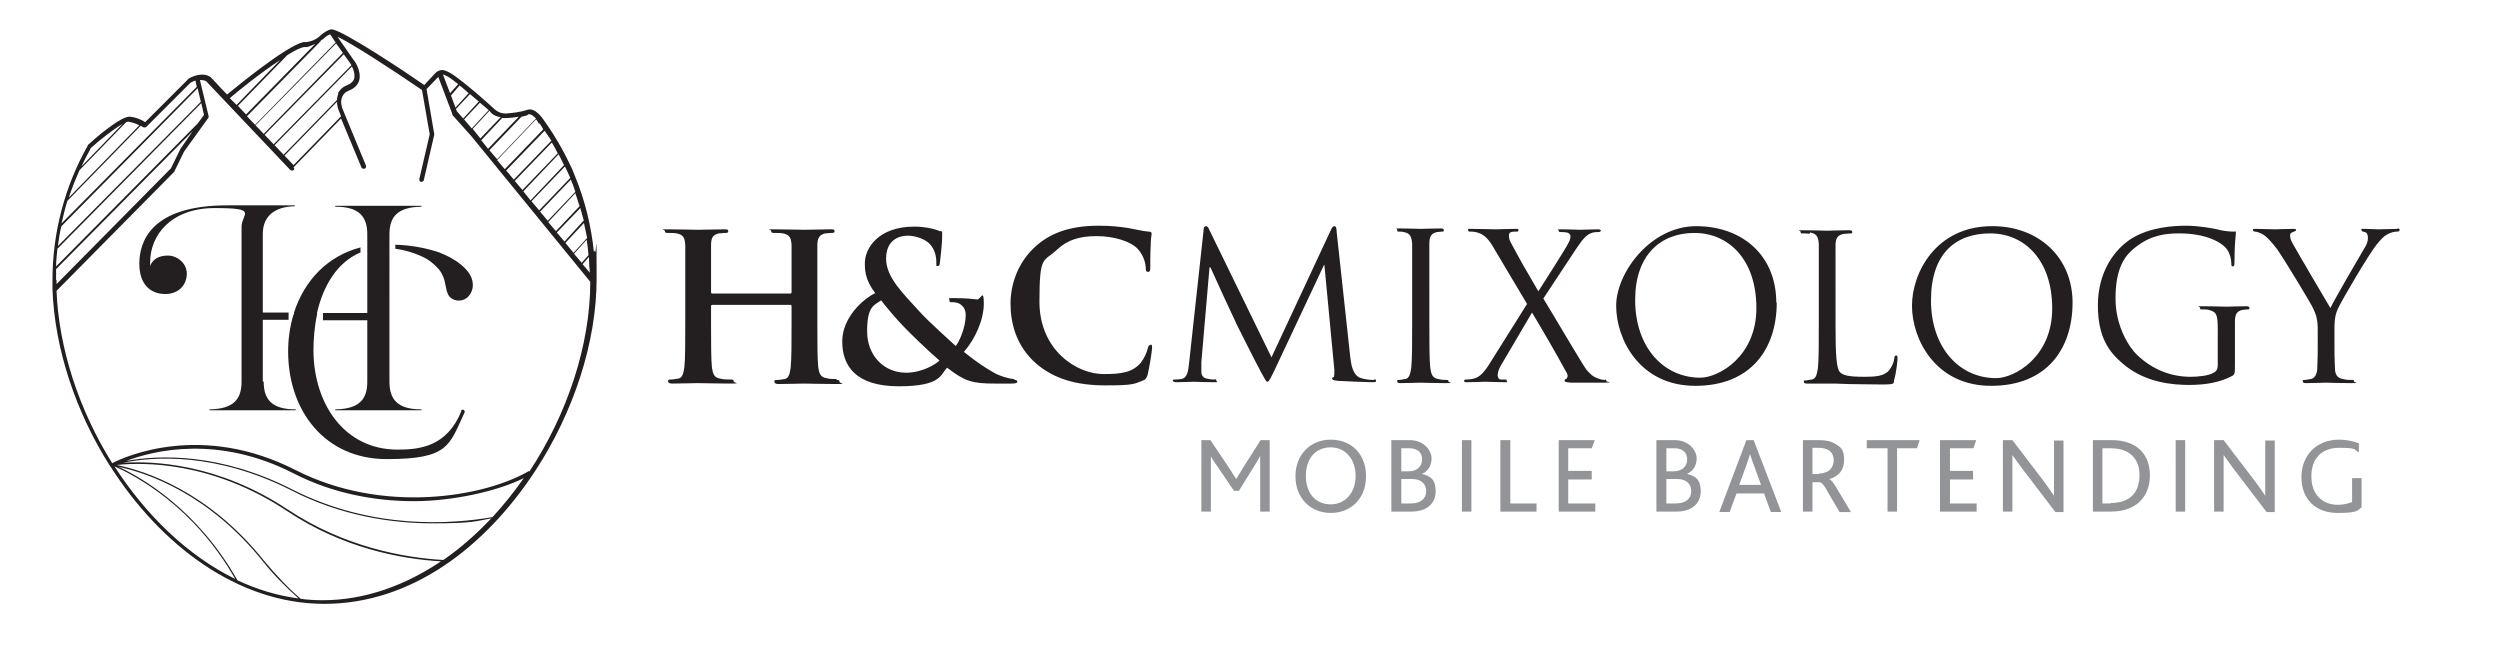<svg xmlns="http://www.w3.org/2000/svg" viewBox="0 0 552.7 143.1"><defs><style>.cls-1{fill:#231f20}</style></defs><g id="Layer_1"><path d="M102 90.9c-3.2 7.8-9.1 8.5-14.1 8.5-11.7 0-18.5-10-18.6-21.8 0-2.4.2-5.3.8-8.1v-.4c1.3-5.6 4.2-11 9.6-13.3v-1.1C72.4 56.6 67.3 62 65 69.1v.4h-.1c-.8 2.6-1.2 5.4-1.2 8.2 0 13.1 8.1 23.8 21.8 23.8s13.8-3 17.2-10.3c.1-.2 0-.5-.2-.6-.2-.1-.5 0-.6.3Zm-4.6-35c-3.2-1.1-6.6-1.7-10-1.8v.9c2.3.3 4.5 1 6.5 2 1 .5 2.2 1.5 3 2.4.9 1 1.4 2.4 1.6 3.7.2.9.3 1.8.9 2.5.9 1 2.5 1.1 3.6.4 1.1-.7 1.7-2.2 1.5-3.5-.3-3.1-4.5-5.6-7.2-6.6Z" class="cls-1"/><path d="M81.2 51.8v17.4h-9.8v1.6h9.8v13.6c0 3.9-1.8 6-7 6.1 0 0-.1 0-.1.1s0 .1.1.1h18.9s.1 0 .1-.1 0-.1-.1-.1c-5.2 0-7-2.2-7-6.1V51.8c0-3.9 1.8-6 7-6.1 0 0 .1 0 .1-.1s0-.1-.1-.1H74.2s-.1 0-.1.1 0 .1.1.1c5.2 0 7 2.2 7 6.1ZM58.1 84.3V70.7h5.7v-1.6h-5.7V51.7c0-3.8 2.5-6 7-6.1 0 0 .1 0 .1-.1s0-.1-.1-.1H50.2c-17.1 0-19.4 8.3-19.4 12.9s2.5 6.7 5.7 6.7 4.8-2.2 4.8-4.5-2.1-4-4.2-4-3.4.9-3.9 2.3v-.9c0-5.8 4.5-11.9 14.3-11.9s5.9 1.2 5.9 4.2v34.2c0 3.9-1.8 6-7 6.1 0 0-.1 0-.1.1s0 .1.1.1h18.9s.1 0 .1-.1 0-.1-.1-.1c-5.2 0-7-2.2-7-6.1Z" class="cls-1"/><path d="M131.3 55.7c-.6-5.8-2-11.5-4.2-16.8s0-.1 0-.1c-1.8-4.2-4-8.2-6.7-12-.3-.4-2-3.2-3.9-2.5-1.4.5-3.4.7-4.7.8-.9 0-1.7-.3-2.4-.9-2.3-2.1-5.8-5.2-8.7-7.3-.8-.6-1.5-1-2.3-1.3-.8-.3-1.6 0-2.2.6l-2.4 2.6C89.2 15.6 76.2 7 73.5 6.5h-.4c-.7.2-1.4.6-2.2 1.3-.8.8-1.8 1.3-3.1 1.5h-.7c-3.9.9-14.7 9.8-16.9 11.6-.6-.6-2-2.1-3.2-3.4-.9-1.1-2.2-1.1-3.3-.9-1 .2-1.9.7-2 .8L32.1 27c-.6-.4-2-1.1-3.4-1.2h-.1c-2.2 0-8.5 5.6-9.1 6.2 0 0-.1 0-.1.2-5.1 9-7.8 19.3-7.8 29.7V64c.5 13.1 5.1 27 12.7 39v.1h.1c11 17.3 28.1 30.4 47.3 30.4s35.5-12.5 46.5-29.2c0 0 .1-.2.2-.3 8.4-12.9 13.5-28.3 13.5-42.4s-.1-4.1-.4-6.2Zm-.9 4.6-1.6-1.9 1.4-1.6c0 1.2.1 2.3.2 3.5Zm-.2-4-1.6 1.8-1.7-2 2.8-3.1c.2 1.1.3 2.2.4 3.4Zm-.4-3.7-3 3.3-1.8-2.2 4.1-4.4c.2 1.1.5 2.2.7 3.3Zm-.8-3.8-4.2 4.6-1.7-2 5.2-5.4c.3 1 .5 1.9.8 2.9Zm-.8-3.3-5.3 5.6-1.7-2 6-6.4c.3.9.6 1.9.9 2.8Zm-1-3.1-6.1 6.4-1.7-2 6.8-7.1c.4.9.7 1.8 1 2.7Zm-1.1-3.1-6.9 7.2-1.7-2 7.4-7.7c.4.8.8 1.7 1.2 2.6Zm-1.4-2.8-7.4 7.8-1.6-2 7.8-8.2 1.2 2.4Zm-1.3-2.7-7.9 8.2-1.7-2 8.2-8.5c.5.8.9 1.6 1.3 2.4Zm-3-4.9c.5.7 1 1.5 1.5 2.2l-8.3 8.6-1.7-2 8.5-8.8Zm-1.1-1.6c.3.4.6.9.8 1.3l-8.5 8.8-1.7-2 8.6-9c.3.3.5.7.6.9Zm-2.6-2c.6-.2 1.2.3 1.8.9l-8.6 9-1.7-2 7.1-7.4c.5-.1 1-.2 1.4-.4Zm-5.1.8c.9 0 2-.1 3.1-.3l-6.8 7.1-1.5-1.9 4.6-4.9h.6Zm-3.1-1.2c.6.6 1.4.9 2.2 1l-4.5 4.7-1.2-1.5-.5-.6 3.7-4 .3.3Zm-.5-.5-3.7 4-1.7-2 3.5-3.7c.7.6 1.4 1.2 2 1.7Zm-2.2-1.9-3.4 3.7-1.4-1.6-.2-.5 3.1-3.3c.7.6 1.3 1.1 2 1.7Zm-2.2-1.9-2.9 3.2-1-2.7 1.9-2.2c.7.5 1.3 1.1 2 1.7ZM98 16.5c.7.2 1.3.6 2 1.1.4.3.9.7 1.3 1l-1.8 2-1.6-4.2Zm-23.2 4.2c-.2.5-.3 1-.3 1.4L62.7 34.2l-2-2.1 17.1-17.4c.4.7.7 1.8.5 2.7-.2.6-.7 1.1-1.5 1.4-1 .4-1.7 1-2.1 1.9Zm.6 5L64.9 36.5l-2-2.1 11.6-11.9c0 .9.3 1.6.3 1.7l.6 1.5Zm-14.9 6.2-2-2.1L76 12l1.3 1.8.4.6-17.2 17.5Zm-2.2-2.3-1.8-1.9L74.3 9.6l1.5 2.1-17.5 17.9ZM70.9 9c.2-.2.5-.3.7-.5.5-.5 1-.8 1.4-.9l1.2 1.8-17.8 18.2-1.8-1.9L70.9 9.1Zm-3.7 1.4h.7c.6-.2 1.2-.4 1.8-.7L54.4 25.3l-1.8-1.9 10.9-11.2c1.6-1 2.9-1.7 3.8-1.8Zm-5 2.6-9.9 10.2-1.5-1.5c1.5-1.3 6.9-5.7 11.4-8.6ZM20 32.8c2.2-2 5.3-4.4 7.1-5.4L18 36.8c.6-1.3 1.3-2.6 2-3.9Zm-2.4 4.8L27.9 27c.2 0 .3-.1.4-.1.9.1 1.9.5 2.5.8l-15.6 16c.7-2.1 1.5-4.1 2.4-6.1ZM15 44.3l16.1-16.5c.3.2.5.3.5.3.2.1.5.1.7 0l9.8-9.8s.5-.3 1.1-.5l.3 1.4-29.9 30.2c.4-1.7.8-3.4 1.3-5ZM13.6 50l30.1-30.5.7 3-31.6 31.9c.2-1.5.4-3 .8-4.5Zm-.8 4.9 31.7-32.1.6 2.6-1.4 1.9-31.3 31.6c0-1.4.2-2.7.3-4Zm-.4 7v-2.4L42.6 29l-2.7 3.9-2.1 4.3-25.3 25.6v-.9Zm12.9 41.2c4.5 2 17.5 8.7 26.7 24.9-10.6-5.2-19.8-14.2-26.7-24.9Zm27.2 25.2c-8.8-15.6-21.1-22.7-26.3-25.1 6.5 1.4 20 6 32 21 2.3 2.9 5 5.6 7.8 8.1-4.7-.6-9.2-2-13.5-4Zm18.9 4.4c-1.7 0-3.3-.1-4.9-.3-2.9-2.5-5.6-5.4-8.1-8.4-12.3-15.4-26.3-19.9-32.6-21.2 5.7-.6 21-.9 37.7 10.2 12.3 8.2 25.2 10.6 34 11.1-7.9 5.3-16.8 8.6-26.2 8.6Zm26.6-8.9c-8.8-.5-21.9-2.9-34.3-11.1-15.5-10.3-29.9-10.8-36.5-10.4 6.9-1.4 20.6-2.3 37.2 6.1 11.1 5.7 22.3 7.3 31.3 7.3s9.5-.5 12.9-1.1c-3.3 3.5-6.8 6.6-10.6 9.2Zm11-9.5c-9.1 1.6-26.7 2.9-44.4-6.1-16.1-8.2-29.6-7.6-36.7-6.3 6.1-2.3 20.2-5.8 36.9 2.7 8.7 4.5 18.1 6.2 26.7 6.2s18.5-2.2 24.3-5.1c-2.1 3-4.4 5.9-6.9 8.6Zm8-10.2c-10.1 5.9-32.5 9.6-51.7-.2-20.6-10.5-37.4-3.1-40.5-1.5C17.5 90.7 13 77.1 12.5 64.3l26.1-26.4v-.1l2.1-4.3 5.4-7.5c0-.1.1-.3 0-.4l-1.9-7.9c.6 0 1.3 0 1.7.6 1.6 1.7 3.5 3.7 3.6 3.8l14.6 15.4c.1.1.2.2.4.2s.3 0 .4-.1c.2-.2.2-.4 0-.6l10.5-10.8L79.9 37c0 .2.3.3.5.3h.2c.3-.1.4-.4.3-.7L75.7 24s-.6-1.5 0-2.7c.3-.6.7-1 1.5-1.3 1.2-.5 1.9-1.2 2.2-2.2.6-2.1-1.1-4.5-1.2-4.5l-3.6-5.2c3.3 1.6 11.4 6.8 18.7 11.8l1.7 9.8-2.3 9.9c0 .3.1.6.4.6h.1c.2 0 .5-.2.5-.4l2.3-10v-.2l-1.7-9.9 2.6-2.7 3.1 8.2v.2l4.2 4.7 26.3 32.2c0 14-5.1 29.3-13.5 42Zm68-20.3c-.7 0-1.7 0-2.3-.2-1.4-.2-1.6-1.2-1.8-2.4-.2-1.9-.2-5.5-.2-9.6V54.2c0-1.6.5-2.3 1.7-2.6.5 0 .9-.1 1.3-.1.5 0 .8 0 .8-.4s-.3-.4-.9-.4c-1.8 0-4.6.1-5.7.1s-4-.1-6.5-.1-.9 0-.9.4.3.4.8.4 1.4 0 1.8.1c1.5.3 1.8 1 1.9 2.6v10.4c0 .2-.1.3-.3.3h-17.2c-.1 0-.3 0-.3-.3V54.2c0-1.6.4-2.3 1.7-2.6.5 0 .9-.1 1.3-.1.5 0 .8 0 .8-.4s-.3-.4-.9-.4c-1.8 0-4.6.1-5.7.1s-4-.1-6.5-.1-.9 0-.9.4.3.4.8.4 1.4 0 1.8.1c1.5.3 1.8 1 1.9 2.6v17.4c0 4.1 0 7.7-.2 9.6-.2 1.3-.4 2.3-1.3 2.5-.4 0-.9.2-1.6.2s-.7.1-.7.4c0 .3.3.5.9.5 1.8 0 4.6-.1 5.7-.1s4.1.1 7 .1.9-.1.9-.5-.2-.4-.7-.4-1.7 0-2.3-.2c-1.4-.2-1.6-1.2-1.8-2.4-.2-1.9-.2-5.5-.2-9.6v-4c0-.2.1-.3.3-.3h17.2c.1 0 .3 0 .3.3v4c0 4.1 0 7.7-.2 9.6-.2 1.3-.4 2.3-1.3 2.5-.4 0-.9.2-1.6.2s-.7.1-.7.4c0 .3.3.5.9.5 1.8 0 4.6-.1 5.6-.1s4.1.1 7 .1.9-.1.9-.5-.2-.4-.7-.4Zm39.2 0c-.9 0-3.4-.7-4.8-1.6-1.2-.7-3.2-1.9-6.3-4.4 2.6-3 4.4-7.2 4.4-10.7s-.7-.8-1.5-.9c-2.5-.3-4.3-.3-5.4-.3s-.7 0-.7.5.3.4.5.4c.7 0 1.6.1 2.2.7.7.6.9 1.4.9 2.1 0 2.7-1.3 5.7-2.2 6.9-.9-.8-6.4-5.8-7.9-7.5-3.6-4-7.5-7.6-7.5-11.8s2.9-5.1 4.8-5.1 4.1.9 5 2c1 1.2 1.3 2.6 1.3 3.8s0 .9.3.9.4 0 .5-.8c.1-.7.5-4.3.5-5.8s0-.9-.8-1.2c-1.2-.5-3.2-.9-5.4-.9-7.8 0-11 4.7-10.9 8.3 0 2 .4 3.9 2.3 6.4-2.7 1.3-7.3 5.4-7.3 10.7s2.9 9.9 12.5 9.9 9.2-2.7 10.7-4.1c3.9 3 5.5 3.5 10.6 3.5h3.5c1 0 1.4-.1 1.4-.4s-.2-.4-.6-.4Zm-23.9-1.4c-4.7 0-8.6-3.6-8.6-9.2s1.6-5.7 3.1-6.8c.8 1.1 3.6 4.4 4.8 5.6 1.2 1.3 5.5 5.5 8.1 7.7-.9.9-3.9 2.7-7.4 2.7Zm54-6.1c-.4 0-.4.2-.6.9-.2.8-.8 2.1-1.5 3-1.8 2.1-4.2 2.5-8.2 2.5-6 0-14.2-5.3-14.2-16s.9-8.6 4.1-11.7c2-1.8 4.5-2.8 8.5-2.8s7.6 1.2 9.1 2.8c1.1 1.2 1.7 2.7 1.8 4.1 0 .6 0 1 .5 1s.5-.4.5-1c0-.9 0-3.4.1-4.9 0-1.6.2-2.1.2-2.5s-.2-.5-.7-.5c-1.3-.1-2.8-.5-4.5-.8-2.1-.3-3.7-.5-6.5-.5-6.7 0-11 1.8-14.2 4.8-4.3 4-5.3 9.3-5.3 12.3 0 4.4 1.2 9.4 5.6 13.3 4.1 3.6 9.3 4.9 15.4 4.9s6.3-.3 8.1-1c.8-.3.9-.5 1.2-1.3.4-1.5 1-5.4 1-6s0-.7-.4-.7Zm49.5 7.7c-.4 0-1.6 0-2.9-.4-1.9-.6-2.2-3.1-2.4-4.8l-3-27.6c0-.9-.2-1.2-.5-1.2s-.5.3-.7.7L281.1 79l-13.8-28.3c-.2-.5-.4-.7-.7-.7s-.5.3-.5.8l-3.2 29.3c-.2 1.7-.3 3.5-1.8 3.7-.7.1-1 .1-1.3.1s-.5 0-.5.2c0 .3.3.4.8.4 1.2 0 3.4-.1 3.8-.1s2.5.1 4.2.1.8 0 .8-.4-.2-.2-.4-.2c-.3 0-.9 0-1.7-.2-.7-.1-1.2-.7-1.2-1.4V80l1.8-20.9h.2c.5 1.2 5.5 12 5.9 12.8s4.1 8.2 5.3 10.4c.9 1.6 1.1 2.1 1.4 2.1s.5-.4 1.5-2.4l11-23.4h.1l2.2 23.2c0 .8 0 1.6-.2 1.6s-.3.1-.3.3.2.4 1.3.5c1.7.1 6.5.3 7.5.3s.9-.1.9-.4-.1-.2-.4-.2Zm16.2 0c-.4 0-1.4 0-2-.2-1.4-.2-1.6-1.2-1.8-2.5-.2-1.9-.2-5.4-.2-9.8V53.9c0-1.6.4-2.3 1.7-2.6.5 0 .8-.1 1.1-.1s.4 0 .4-.3-.2-.4-.7-.4c-1.4 0-4.2.1-4.4.1s-3.1-.1-4.5-.1-.7 0-.7.4.2.3.4.3c.3 0 .9 0 1.4.2 1 .2 1.4 1 1.5 2.5v17.6c0 4.3 0 7.9-.2 9.8-.2 1.3-.4 2.3-1.3 2.5-.4 0-.9.2-1.4.2s-.4.1-.4.3c0 .3.2.4.7.4 1.4 0 4.2-.1 4.4-.1s3.1.1 5.5.1.7-.1.7-.4 0-.3-.4-.3Zm35 0c-.3 0-.9 0-1.6-.3-1.3-.4-1.9-1.1-2.7-2-.9-1.2-8.6-14.3-9.5-15.7l7.2-10.9c1.3-1.9 2.2-3.2 3.5-3.6.5-.2 1.2-.2 1.5-.2s.5-.1.5-.3-.2-.3-.7-.3c-1.5 0-3.4.1-3.8.1s-2.3-.1-4-.1-.8.1-.8.3.1.3.4.3.9 0 1.4.1c.5.1.8.5.8.8 0 .5-.1.9-.5 1.6-.4.9-5.3 8.6-6.6 10.6-2.3-3.9-4.2-7.2-6.1-10.8-.3-.5-.4-1-.4-1.5s.1-.6.5-.8c.4-.1.9-.1 1.2-.1s.4 0 .4-.3-.1-.3-.8-.3c-1.5 0-3.8.1-4.2.1s-4-.1-5.3-.1-.8 0-.8.3.1.3.4.3 1.2 0 1.9.3c1.5.5 2.5 1.8 3.5 3.6l7.2 12.1-8.1 12.9c-1.4 2.3-2.4 3.3-3.7 3.6-.7.2-1.4.2-1.7.2s-.4.1-.4.3 0 .3.5.3c1.5 0 3.7-.1 4.1-.1s3.2.1 4.3.1.5 0 .5-.3-.1-.3-.4-.3h-.9c-.4 0-.7-.4-.7-.9s.2-1.3.6-2l7-11.9c2.7 4.5 5.3 9 7.7 13.4.4.7 0 1.2-.2 1.3-.2 0-.3.2-.3.4s.2.3 1.4.4h7.2c2.7 0 .6-.1.6-.4s-.1-.3-.4-.3Zm37.7-17.1c0-10.5-7.6-16.9-17.7-16.9s-17.7 10.3-17.7 17.6 5.1 17.7 17.5 17.7 18-8.3 18-18.4Zm-31.2-.6c0-9.9 5.6-14.8 13.1-14.8s13.7 5.8 13.7 16.6-8.4 15.4-12.4 15.4c-8.1 0-14.4-6.7-14.4-17.2Zm38.7-14.9c1.5.3 1.8 1 1.9 2.6v17.6c0 4.3 0 7.9-.2 9.8-.2 1.3-.4 2.3-1.3 2.5-.4 0-.9.2-1.4.2s-.4.1-.4.3c0 .3.2.4.7.4h4.4c1.3 0 2.7 0 4.6.1 1.9 0 4.2.1 7.5.1s2.5-.2 2.8-1.2c.4-1.3.7-4 .7-4.5s0-.7-.3-.7-.4.2-.4.6c-.1.9-.6 2-1.2 2.7-1.1 1.3-3.1 1.4-5.4 1.4-3.5 0-4.7-.3-5.4-1-.8-.8-1-3.7-1-10.3V54.3c0-1.6.4-2.3 1.8-2.6.5 0 1.2-.1 1.5-.1s.4 0 .4-.3-.2-.4-.7-.4c-1.4 0-4.6.1-4.9.1s-3.1-.1-5.1-.1-.7 0-.7.4.2.3.4.3c.4 0 1.2 0 1.5.1Zm40.2-1.4c-12.4 0-17.7 10.3-17.7 17.6s5.1 17.7 17.5 17.7 18-8.3 18-18.4S450.6 50 440.5 50Zm.9 33.6c-8.1 0-14.4-6.7-14.4-17.2s5.6-14.8 13.1-14.8 13.7 5.8 13.7 16.6-8.4 15.4-12.4 15.4Zm52.8-2.8v-9.7c0-1.6.4-2.3 1.7-2.6.5 0 .8-.1 1.1-.1s.4 0 .4-.3-.2-.4-.7-.4c-1.4 0-4.2.1-4.4.1s-3.1-.1-5.1-.1-.7 0-.7.4.2.3.4.3c.4 0 1.2 0 1.5.1 1.8.5 2 1 2 4.6v7.7c0 .8-.3 1.3-.9 1.6-1.2.7-3.5.9-5.1.9-4.1 0-8.2-1.4-11.8-4.8-1.6-1.5-4.8-6.1-4.8-12.5s1.8-9.4 4.5-11.4c3.4-2.7 6.8-3 9.6-3 5.8 0 9.4 1.9 10.6 3.6.7 1.1.9 2.3.9 3 0 .4 0 .7.3.7s.4-.2.4-.9c0-4.5.3-5.8.3-6.4s0-.4-.5-.4c-1.1 0-2.7-.2-3.6-.5-.9-.2-4.1-.8-6.9-.8s-7.9.3-12 2.8c-4 2.5-7.5 7.6-7.5 14.8s2.6 10.4 5.4 12.8c5 4.4 11.4 4.8 14.8 4.8s6.7-.5 9.5-2c.5-.3.6-.4.6-2.4Zm36.1-30.2c-.9 0-4.1.1-4.4.1s-1.8-.1-3-.1-.7 0-.7.3.3.3.7.4c.5.1.7.6.7 1.3s-.2 1.4-.8 2.3c-.9 1.5-6.6 11.3-7.5 13.2-.8-1.3-7.6-12.9-8.3-14.2-.4-.7-.6-1.2-.6-1.8s.2-.6.6-.8c.4-.2.7-.2.7-.4s0-.3-.6-.3c-1.8 0-3.5.1-3.8.1s-3.6-.1-4.5-.1-.6.1-.6.3.2.3.4.3c.4 0 1.3.3 1.9.7.8.5 1.9 1.7 3.1 3.3 1.6 2.3 7.6 12.2 7.9 13 .6 1.3 1 2.3 1 4.7v3.9c0 .7 0 2.6-.1 4.5 0 1.3-.5 2.3-1.4 2.5-.4 0-.9.2-1.4.2s-.4.1-.4.3c0 .3.2.4.7.4 1.4 0 4.2-.1 4.4-.1s3.1.1 5.5.1.7-.1.7-.4 0-.3-.4-.3-1.4 0-2-.2c-1.4-.2-1.8-1.2-1.8-2.5-.1-1.9-.1-3.8-.1-4.5v-3.9c0-1.5 0-2.9.7-4.5.8-1.9 7.1-12.5 8.6-14.3 1-1.2 1.5-1.8 2.4-2.3.7-.4 1.6-.6 2.1-.6s.6-.1.6-.4-.3-.3-.6-.3Z" class="cls-1"/><path d="M274.7 103.6c-.6 1-1 1.7-1.4 2.3-.4-.6-.8-1.2-1.4-2.2l-4.3-6.4h-2v15.8h2.1v-12.2c.3.6.7 1.2 1.1 1.7l4 5.9h1.1l3.6-5.8c.3-.5.8-1.3 1.1-1.9v12.3h2.1V97.3h-2l-4 6.3Zm19.5-6.4c-4.5 0-7.8 3.3-7.8 8.1s3.3 8.1 7.8 8.1 7.8-3.2 7.8-8.1-3.2-8.1-7.8-8.1Zm0 14.3c-3.3 0-5.5-2.4-5.5-6.3s2.2-6.3 5.5-6.3 5.5 2.7 5.5 6.3-2.2 6.3-5.5 6.3Zm20.3-6.8c1.3-.6 2-1.9 2-3.4s-1.5-4-4.9-4h-4v15.8h4.4c3.6 0 5.4-1.9 5.4-4.5s-1.2-3.4-3-3.8Zm-4.7-5.6h1.7c2.1 0 2.9 1.1 2.9 2.5s-1 2.6-3 2.6h-1.6v-5.1Zm2.2 12.2h-2.2v-5.4h2.4c1.9 0 3.1 1 3.1 2.7s-1.3 2.7-3.4 2.7Zm11.2-14h2.1v15.8h-2.1zm10.7 0h-2.2v15.8h8v-1.8h-5.8v-14zm12.8 8.7h5.2v-1.9h-5.2v-5h5.2l.7-1.8h-8v15.8h8.1v-1.8h-6V106zm26.4-1.3c1.3-.6 2-1.9 2-3.4s-1.5-4-4.9-4h-4v15.8h4.4c3.6 0 5.4-1.9 5.4-4.5s-1.2-3.4-3-3.8Zm-4.7-5.6h1.7c2.1 0 2.9 1.1 2.9 2.5s-1 2.6-3 2.6h-1.6v-5.1Zm2.2 12.2h-2.2v-5.4h2.4c1.9 0 3.1 1 3.1 2.7s-1.3 2.7-3.4 2.7Zm15.5-14-6 15.9h2.3l1.5-4.1h6.1l1.5 4.1h2.3l-6.1-15.9h-1.6Zm3.2 9.9h-4.8l1.5-4.1c.5-1.3.7-2.1.9-2.7.2.6.4 1.3.9 2.6l1.5 4.1Zm15.2-1.3c2-.6 3.2-2 3.2-4.2s-.6-2.8-2-3.6c-.8-.5-1.9-.8-3.5-.8h-3.6v15.8h2.1v-6.5h1.6c.5.1 1.1.8 1.8 2.2l2.6 4.4h2.5l-2.8-4.7c-.8-1.4-1.4-2.3-1.9-2.5Zm-2.4-1.1h-1.4V99h1.4c1.1 0 1.8.3 2.3.6.7.5 1 1.3 1 2.2s-.5 2-1.3 2.4c-.6.3-1.2.5-2 .5Zm10.6-5.7h4.6v14h2.1v-14h4.4l.6-1.8h-11.7v1.8zm18.4 6.9h5.1v-1.9h-5.1v-5h5.2l.6-1.8h-8v15.8h8.1v-1.8h-5.9V106zm23 .9v2.7c-.5-.8-1.2-1.7-2.1-3l-7.1-9.3h-2.1v15.8h2.1v-12.5c.6.8 1.2 1.7 2.1 2.9l7.4 9.7h1.8V97.4h-2.1v9.5Zm12.7-9.6h-4.1v15.8h4c5.7 0 8.6-3.4 8.6-8s-2.8-7.8-8.5-7.8Zm-.1 14h-1.9V99.1h1.8c4.3 0 6.4 2.4 6.4 5.9s-1.7 6.2-6.4 6.2Zm14.3-14h2.1v15.8H481zm19.8 9.6v2.7c-.5-.8-1.2-1.7-2.1-3l-7.1-9.3h-2.1v15.8h2.1v-12.5c.6.8 1.2 1.7 2.1 2.9l7.4 9.7h1.8V97.4h-2.1v9.5Zm19.1 4.1c-.7.3-1.8.6-3 .6-3.6 0-5.9-2.4-5.9-6.3s2.2-6.3 6.2-6.3 3.1.4 4.3 1v-2c-1-.4-2.6-.8-4.4-.8-5 0-8.3 3.5-8.3 8.3s3.1 7.9 8 7.9 4.2-.6 5.3-1.2v-6.5H520v5.4Z" style="fill:#929497"/></g></svg>
